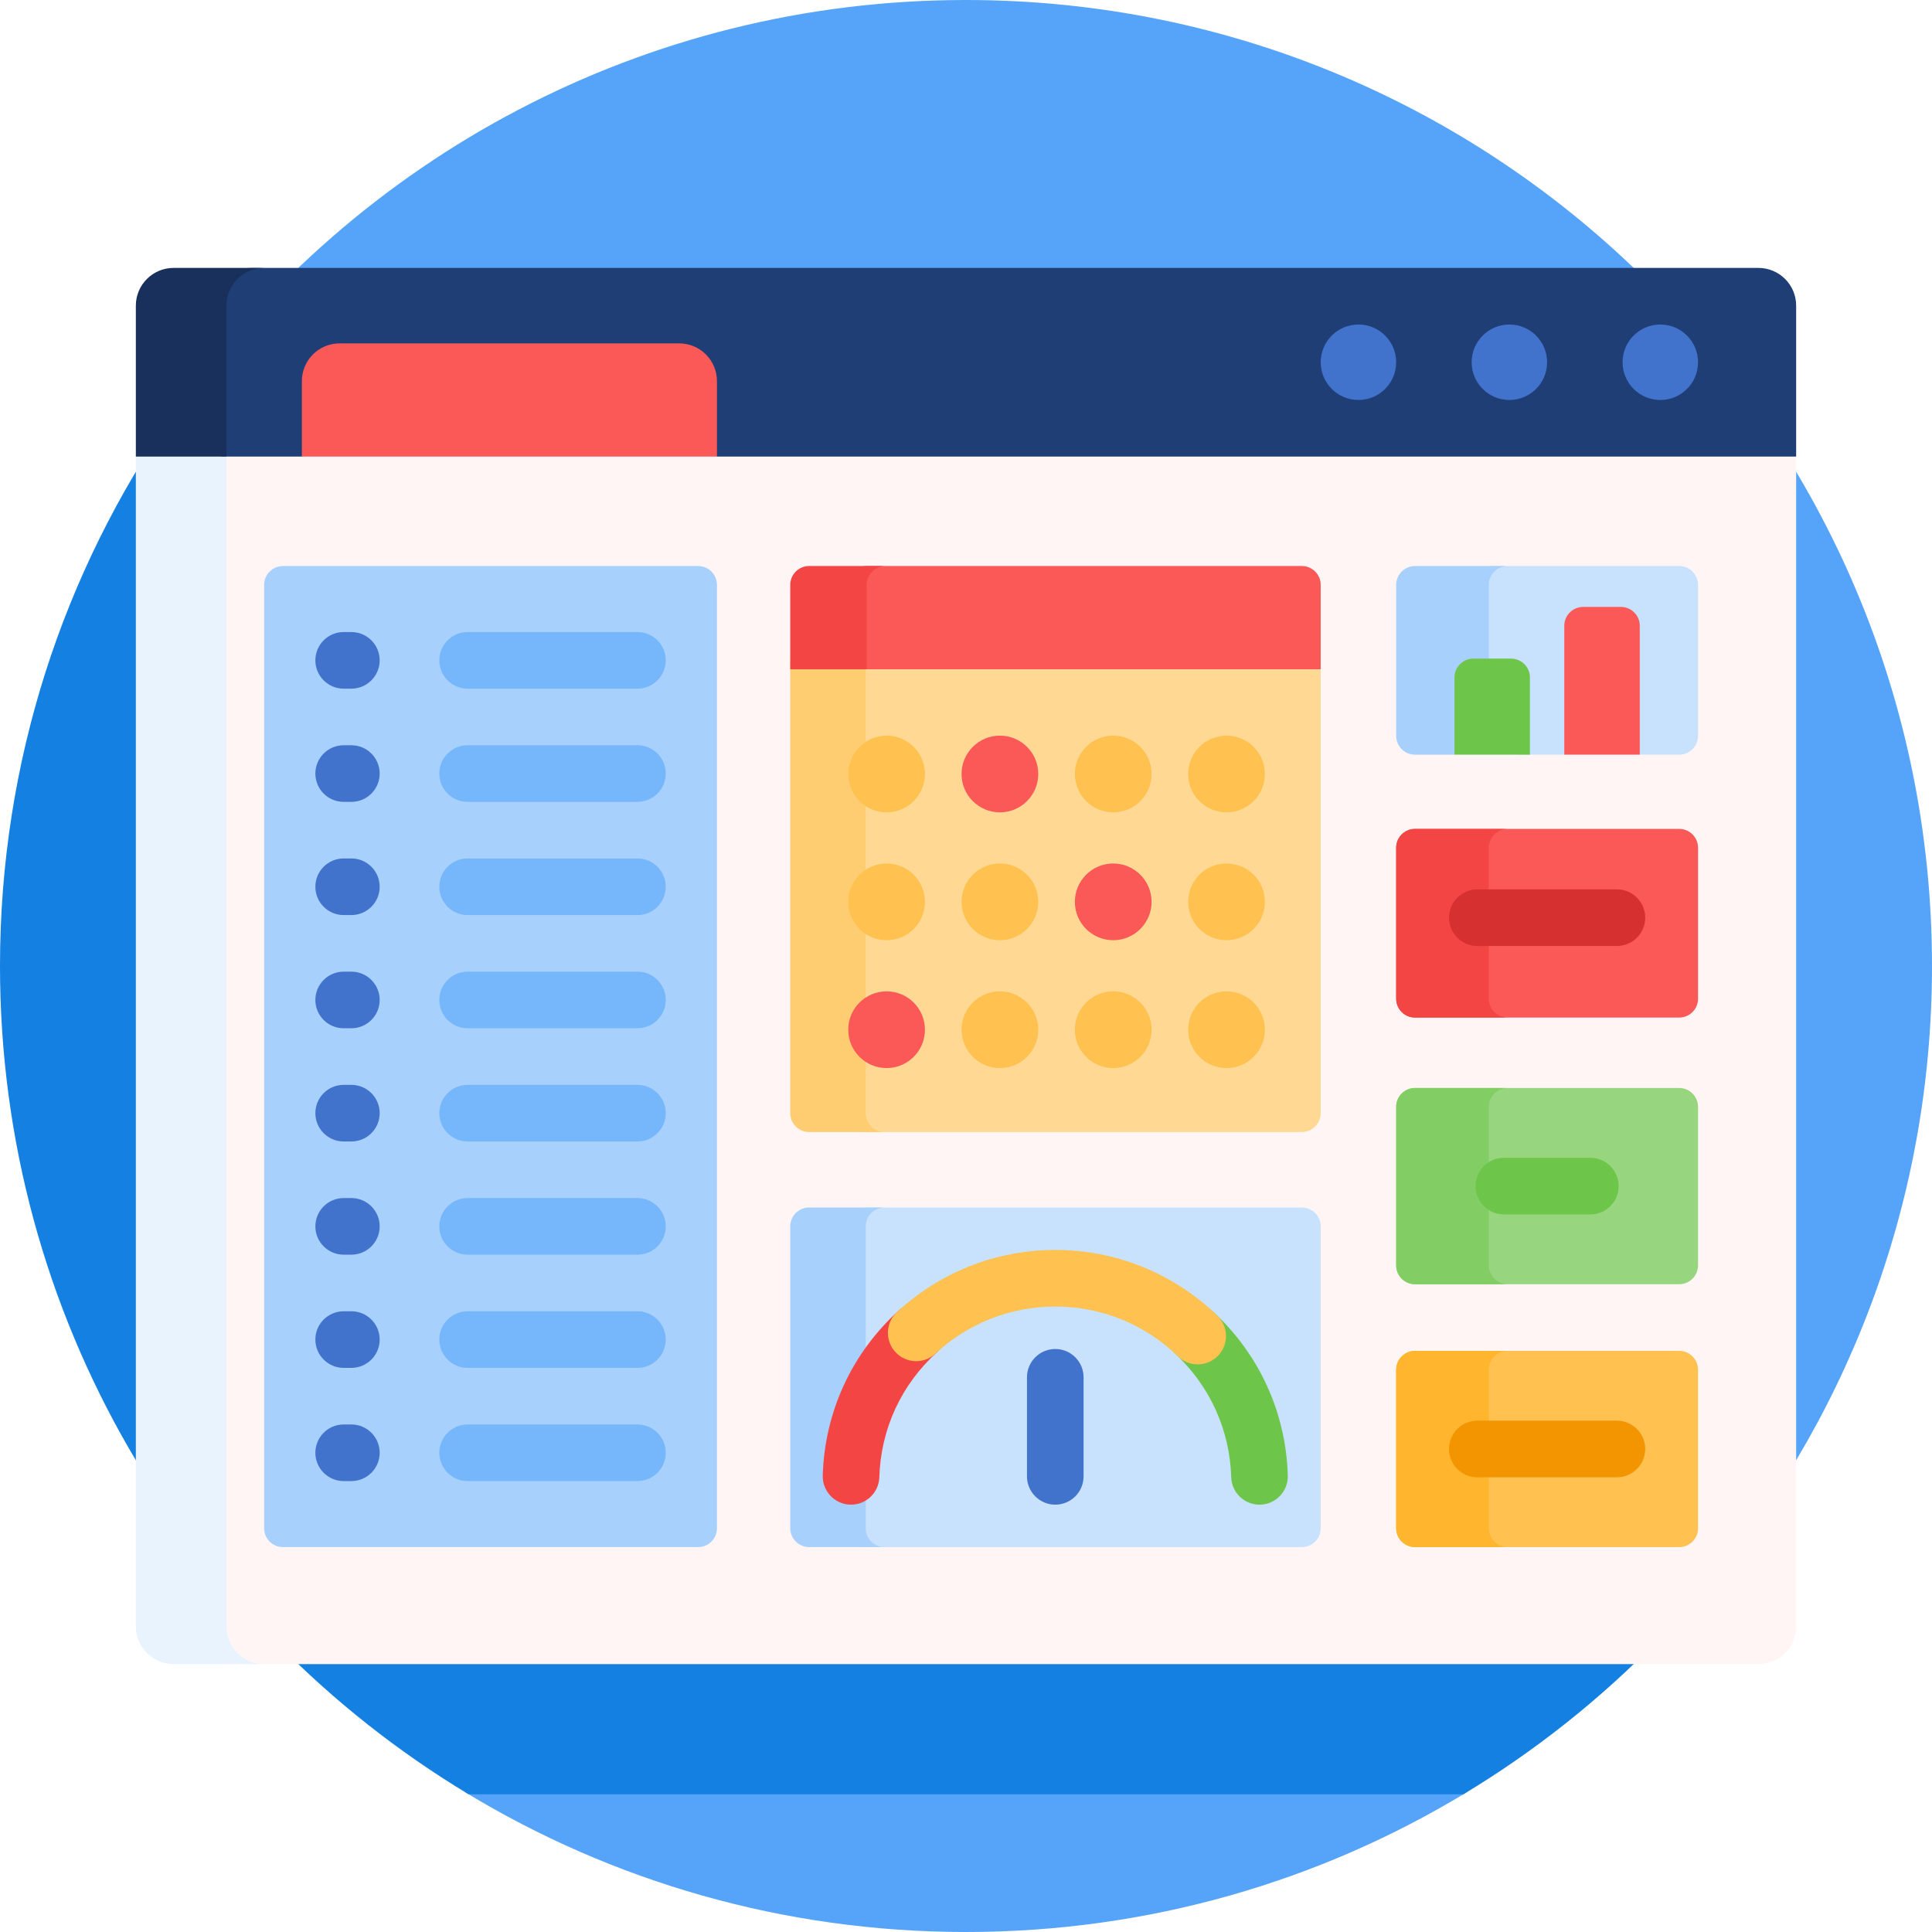 <svg id="Capa_1" enable-background="new 0 0 512 512" height="512" viewBox="0 0 512 512" width="512" xmlns="http://www.w3.org/2000/svg"><g><path d="m388.469 475.105c-38.646 23.416-83.983 36.895-132.469 36.895s-93.823-13.479-132.469-36.895c-1.446-.876-.821-3.105.87-3.105h263.199c1.69 0 2.315 2.229.869 3.105zm123.531-219.105c0-141.385-114.615-256-256-256-85.693 0-161.552 42.104-208.018 106.754h402.018v316.285c38.639-44.834 62-103.208 62-167.039z" fill="#55a4f9"/><path d="m439.426 110v324.581c-15.336 15.749-32.682 29.53-51.625 40.929h-263.601c-74.418-44.78-124.2-126.331-124.2-219.51 0-54.266 16.885-104.588 45.687-146z" fill="#1380e2"/><path d="m476 121v310c0 5.523-4.477 10-10 10h-406c-5.523 0-10-4.477-10-10v-310c0-5.523 4.477-10 10-10h406c5.523 0 10 4.477 10 10z" fill="#fff5f5"/><path d="m70 441h-24c-5.523 0-10-4.477-10-10v-310c0-5.523 4.477-10 10-10h24c-5.523 0-10 4.477-10 10v310c0 5.523 4.477 10 10 10z" fill="#e9f3fe"/><path d="m476 121h-286l-10.064-7.362h-89.872l-10.064 7.362h-20.117c-5.458 0-9.883-4.425-9.883-9.883v-23.277c0-9.3 7.54-16.84 16.84-16.84h399.16c5.523 0 10 4.477 10 10z" fill="#203e76"/><path d="m60 81v40h-24v-40c0-5.523 4.477-10 10-10h24c-5.523 0-10 4.477-10 10z" fill="#19305c"/><path d="m450 96c0 5.523-4.477 10-10 10s-10-4.477-10-10 4.477-10 10-10 10 4.477 10 10zm-50-10c-5.523 0-10 4.477-10 10s4.477 10 10 10 10-4.477 10-10-4.477-10-10-10zm-40 0c-5.523 0-10 4.477-10 10s4.477 10 10 10 10-4.477 10-10-4.477-10-10-10z" fill="#4172cc"/><path d="m350 175.66v119.34c0 2.761-2.239 5-5 5h-115.209c-2.761 0-5-2.239-5-5v-119.34c0-2.761 2.239-5 5-5h115.209c2.761 0 5 2.238 5 5z" fill="#ffd993"/><path d="m234.426 300h-20c-2.761 0-5-2.239-5-5v-119.34c0-2.761 2.239-5 5-5h20c-2.761 0-5 2.239-5 5v119.34c0 2.761 2.238 5 5 5z" fill="#ffcd71"/><path d="m190 121h-110v-20c0-5.523 4.477-10 10-10h90c5.523 0 10 4.477 10 10zm155 29h-115.209c-2.761 0-5 2.239-5 5v17.546c0 2.661 2.157 4.818 4.818 4.818h120.391v-22.364c0-2.761-2.239-5-5-5z" fill="#fb5858"/><path d="m229.681 155v22.364h-20.255v-22.364c0-2.761 2.239-5 5-5h20.255c-2.762 0-5 2.239-5 5z" fill="#f44545"/><path d="m375 219.665h70c2.761 0 5 2.239 5 5v40c0 2.761-2.239 5-5 5h-70c-2.761 0-5-2.239-5-5v-40c0-2.761 2.239-5 5-5z" fill="#fb5858"/><path d="m399.553 269.665h-24.553c-2.761 0-5-2.239-5-5v-40c0-2.761 2.239-5 5-5h24.553c-2.761 0-5 2.239-5 5v40c0 2.762 2.239 5 5 5z" fill="#f44545"/><path d="m375 288.326h70c2.761 0 5 2.239 5 5v42.009c0 2.761-2.239 5-5 5h-70c-2.761 0-5-2.239-5-5v-42.009c0-2.762 2.239-5 5-5z" fill="#97d57e"/><path d="m375 357.991h70c2.761 0 5 2.239 5 5v42.009c0 2.761-2.239 5-5 5h-70c-2.761 0-5-2.239-5-5v-42.009c0-2.761 2.239-5 5-5z" fill="#ffc14f"/><path d="m345 410h-115.209c-2.761 0-5-2.239-5-5v-80c0-2.761 2.239-5 5-5h115.209c2.761 0 5 2.239 5 5v80c0 2.761-2.239 5-5 5zm105-215v-40c0-2.761-2.239-5-5-5h-49.553c-2.761 0-5 2.239-5 5v31.904c0 7.233 5.863 13.096 13.096 13.096h11.011l3.234-1.936h13.532l3.234 1.936h10.446c2.761 0 5-2.239 5-5z" fill="#c8e2fd"/><path d="m234.426 410h-20c-2.761 0-5-2.239-5-5v-80c0-2.761 2.239-5 5-5h20c-2.761 0-5 2.239-5 5v80c0 2.761 2.238 5 5 5zm160.127-219.277v-35.723c0-2.761 2.239-5 5-5h-24.553c-2.761 0-5 2.239-5 5v40c0 2.761 2.239 5 5 5h10.447l1.872-2.128h12.234c-2.761 0-5-4.387-5-7.149z" fill="#a7d0fc"/><path d="m190 155v250c0 2.761-2.239 5-5 5h-110c-2.761 0-5-2.239-5-5v-250c0-2.761 2.239-5 5-5h110c2.761 0 5 2.239 5 5z" fill="#a7d0fc"/><path d="m116.426 175c0-4.142 3.358-7.5 7.5-7.5h45c4.142 0 7.5 3.358 7.5 7.5s-3.358 7.5-7.5 7.5h-45c-4.143 0-7.5-3.358-7.5-7.5zm52.5 22.5h-45c-4.142 0-7.5 3.358-7.5 7.5s3.358 7.5 7.5 7.5h45c4.142 0 7.5-3.358 7.5-7.5s-3.358-7.5-7.5-7.5zm0 30h-45c-4.142 0-7.5 3.358-7.5 7.5s3.358 7.5 7.5 7.5h45c4.142 0 7.5-3.358 7.5-7.5s-3.358-7.5-7.5-7.5zm0 30h-45c-4.142 0-7.5 3.358-7.5 7.5s3.358 7.5 7.5 7.5h45c4.142 0 7.5-3.358 7.5-7.5s-3.358-7.5-7.5-7.5zm0 30h-45c-4.142 0-7.5 3.358-7.5 7.5s3.358 7.5 7.5 7.5h45c4.142 0 7.5-3.358 7.5-7.5s-3.358-7.5-7.5-7.5zm0 30h-45c-4.142 0-7.5 3.358-7.5 7.5s3.358 7.5 7.5 7.5h45c4.142 0 7.5-3.358 7.5-7.5s-3.358-7.5-7.5-7.5zm0 30h-45c-4.142 0-7.5 3.358-7.5 7.5s3.358 7.5 7.5 7.5h45c4.142 0 7.5-3.358 7.5-7.5s-3.358-7.5-7.5-7.5zm0 30h-45c-4.142 0-7.5 3.358-7.5 7.5s3.358 7.5 7.5 7.5h45c4.142 0 7.5-3.358 7.5-7.5s-3.358-7.5-7.5-7.5z" fill="#76b6fa"/><path d="m83.574 175c0-4.142 3.358-7.5 7.5-7.5h2.042c4.142 0 7.5 3.358 7.5 7.5s-3.358 7.5-7.5 7.5h-2.042c-4.142 0-7.5-3.358-7.5-7.5zm9.543 22.5h-2.042c-4.142 0-7.5 3.358-7.5 7.5s3.358 7.5 7.5 7.5h2.042c4.142 0 7.5-3.358 7.5-7.5s-3.358-7.5-7.5-7.5zm0 30h-2.042c-4.142 0-7.5 3.358-7.5 7.5s3.358 7.5 7.5 7.5h2.042c4.142 0 7.5-3.358 7.5-7.5s-3.358-7.5-7.5-7.5zm0 30h-2.042c-4.142 0-7.5 3.358-7.5 7.5s3.358 7.5 7.5 7.5h2.042c4.142 0 7.5-3.358 7.5-7.5s-3.358-7.5-7.5-7.5zm0 30h-2.042c-4.142 0-7.5 3.358-7.5 7.5s3.358 7.5 7.5 7.5h2.042c4.142 0 7.5-3.358 7.5-7.5s-3.358-7.5-7.5-7.5zm0 30h-2.042c-4.142 0-7.5 3.358-7.5 7.5s3.358 7.5 7.5 7.5h2.042c4.142 0 7.5-3.358 7.5-7.5s-3.358-7.5-7.5-7.5zm0 30h-2.042c-4.142 0-7.5 3.358-7.5 7.5s3.358 7.5 7.5 7.5h2.042c4.142 0 7.5-3.358 7.5-7.5s-3.358-7.5-7.5-7.5zm0 30h-2.042c-4.142 0-7.5 3.358-7.5 7.5s3.358 7.5 7.5 7.5h2.042c4.142 0 7.5-3.358 7.5-7.5s-3.358-7.5-7.5-7.5z" fill="#4172cc"/><path d="m275.151 272.884c0 5.614-4.551 10.165-10.165 10.165s-10.165-4.551-10.165-10.165 4.551-10.165 10.165-10.165c5.613 0 10.165 4.551 10.165 10.165zm-40.195-44.049c-5.614 0-10.165 4.551-10.165 10.165s4.551 10.165 10.165 10.165 10.165-4.551 10.165-10.165-4.551-10.165-10.165-10.165zm0-33.884c-5.614 0-10.165 4.551-10.165 10.165s4.551 10.165 10.165 10.165 10.165-4.551 10.165-10.165-4.551-10.165-10.165-10.165zm90.088 20.33c5.614 0 10.165-4.551 10.165-10.165s-4.551-10.165-10.165-10.165-10.165 4.551-10.165 10.165 4.551 10.165 10.165 10.165zm0 13.554c-5.614 0-10.165 4.551-10.165 10.165s4.551 10.165 10.165 10.165 10.165-4.551 10.165-10.165-4.551-10.165-10.165-10.165zm-60.059 0c-5.614 0-10.165 4.551-10.165 10.165s4.551 10.165 10.165 10.165 10.165-4.551 10.165-10.165c.001-5.614-4.551-10.165-10.165-10.165zm30.03-33.884c-5.614 0-10.165 4.551-10.165 10.165s4.551 10.165 10.165 10.165 10.165-4.551 10.165-10.165-4.551-10.165-10.165-10.165zm30.029 67.768c-5.614 0-10.165 4.551-10.165 10.165s4.551 10.165 10.165 10.165 10.165-4.551 10.165-10.165-4.551-10.165-10.165-10.165zm-30.029 0c-5.614 0-10.165 4.551-10.165 10.165s4.551 10.165 10.165 10.165 10.165-4.551 10.165-10.165-4.551-10.165-10.165-10.165z" fill="#ffc14f"/><path d="m234.956 262.719c-5.614 0-10.165 4.551-10.165 10.165s4.551 10.165 10.165 10.165 10.165-4.551 10.165-10.165-4.551-10.165-10.165-10.165zm30.029-67.768c-5.614 0-10.165 4.551-10.165 10.165s4.551 10.165 10.165 10.165 10.165-4.551 10.165-10.165c.001-5.614-4.551-10.165-10.165-10.165zm30.029 33.884c5.614 0 10.165 4.551 10.165 10.165s-4.551 10.165-10.165 10.165-10.165-4.551-10.165-10.165 4.551-10.165 10.165-10.165z" fill="#fb5858"/><path d="m436 243.19c0 4.142-3.358 7.5-7.5 7.5h-37c-4.142 0-7.5-3.358-7.5-7.5 0-4.142 3.358-7.5 7.5-7.5h37c4.142 0 7.5 3.358 7.5 7.5z" fill="#d63030"/><path d="m399.553 340.335h-24.553c-2.761 0-5-2.239-5-5v-42.009c0-2.761 2.239-5 5-5h24.553c-2.761 0-5 2.239-5 5v42.009c0 2.761 2.239 5 5 5z" fill="#82cd64"/><path d="m428.958 314.33c0 4.142-3.358 7.5-7.5 7.5h-22.915c-4.142 0-7.5-3.358-7.5-7.5s3.358-7.5 7.5-7.5h22.915c4.142 0 7.5 3.358 7.5 7.5z" fill="#6dc54a"/><path d="m399.553 410h-24.553c-2.761 0-5-2.239-5-5v-42.009c0-2.761 2.239-5 5-5h24.553c-2.761 0-5 2.239-5 5v42.009c0 2.761 2.239 5 5 5z" fill="#ffb52d"/><path d="m436 383.995c0 4.142-3.358 7.5-7.5 7.5h-37c-4.142 0-7.5-3.358-7.5-7.5 0-4.142 3.358-7.5 7.5-7.5h37c4.142 0 7.5 3.358 7.5 7.5z" fill="#f29500"/><path d="m390.447 174.546h10c2.761 0 5 2.239 5 5v20.454h-20v-20.454c0-2.761 2.238-5 5-5z" fill="#6dc54a"/><path d="m419.553 160.84h10c2.761 0 5 2.239 5 5v34.16h-20v-34.16c0-2.761 2.239-5 5-5z" fill="#fb5858"/><path d="m248.371 358.299c-9.509 8.604-14.956 20.387-15.339 33.175-.122 4.063-3.455 7.275-7.492 7.275-.076 0-.152-.001-.229-.003-4.14-.124-7.396-3.581-7.272-7.721.506-16.906 7.704-32.479 20.267-43.848 3.071-2.78 7.814-2.542 10.594.528 2.778 3.072 2.541 7.815-.529 10.594z" fill="#f44545"/><path d="m334.008 398.747c-.077.002-.153.003-.229.003-4.039 0-7.371-3.212-7.493-7.276-.375-12.563-5.667-24.202-14.898-32.772-3.036-2.818-3.212-7.563-.395-10.599s7.563-3.213 10.6-.394c12.198 11.324 19.19 26.708 19.688 43.317.122 4.14-3.134 7.597-7.273 7.721z" fill="#6dc54a"/><path d="m322.78 359.299c-1.471 1.512-3.424 2.272-5.379 2.272-1.884 0-3.77-.706-5.228-2.123-8.754-8.511-20.301-13.199-32.514-13.199-11.82 0-23.096 4.429-31.749 12.47-3.034 2.819-7.779 2.646-10.6-.388-2.819-3.034-2.646-7.78.389-10.599 11.437-10.629 26.339-16.482 41.96-16.482 16.14 0 31.4 6.195 42.971 17.444 2.971 2.887 3.037 7.636.15 10.605z" fill="#ffc14f"/><path d="m287.159 365v26.25c0 4.142-3.357 7.5-7.5 7.5s-7.5-3.358-7.5-7.5v-26.25c0-4.142 3.357-7.5 7.5-7.5s7.5 3.358 7.5 7.5z" fill="#4172cc"/></g></svg>
